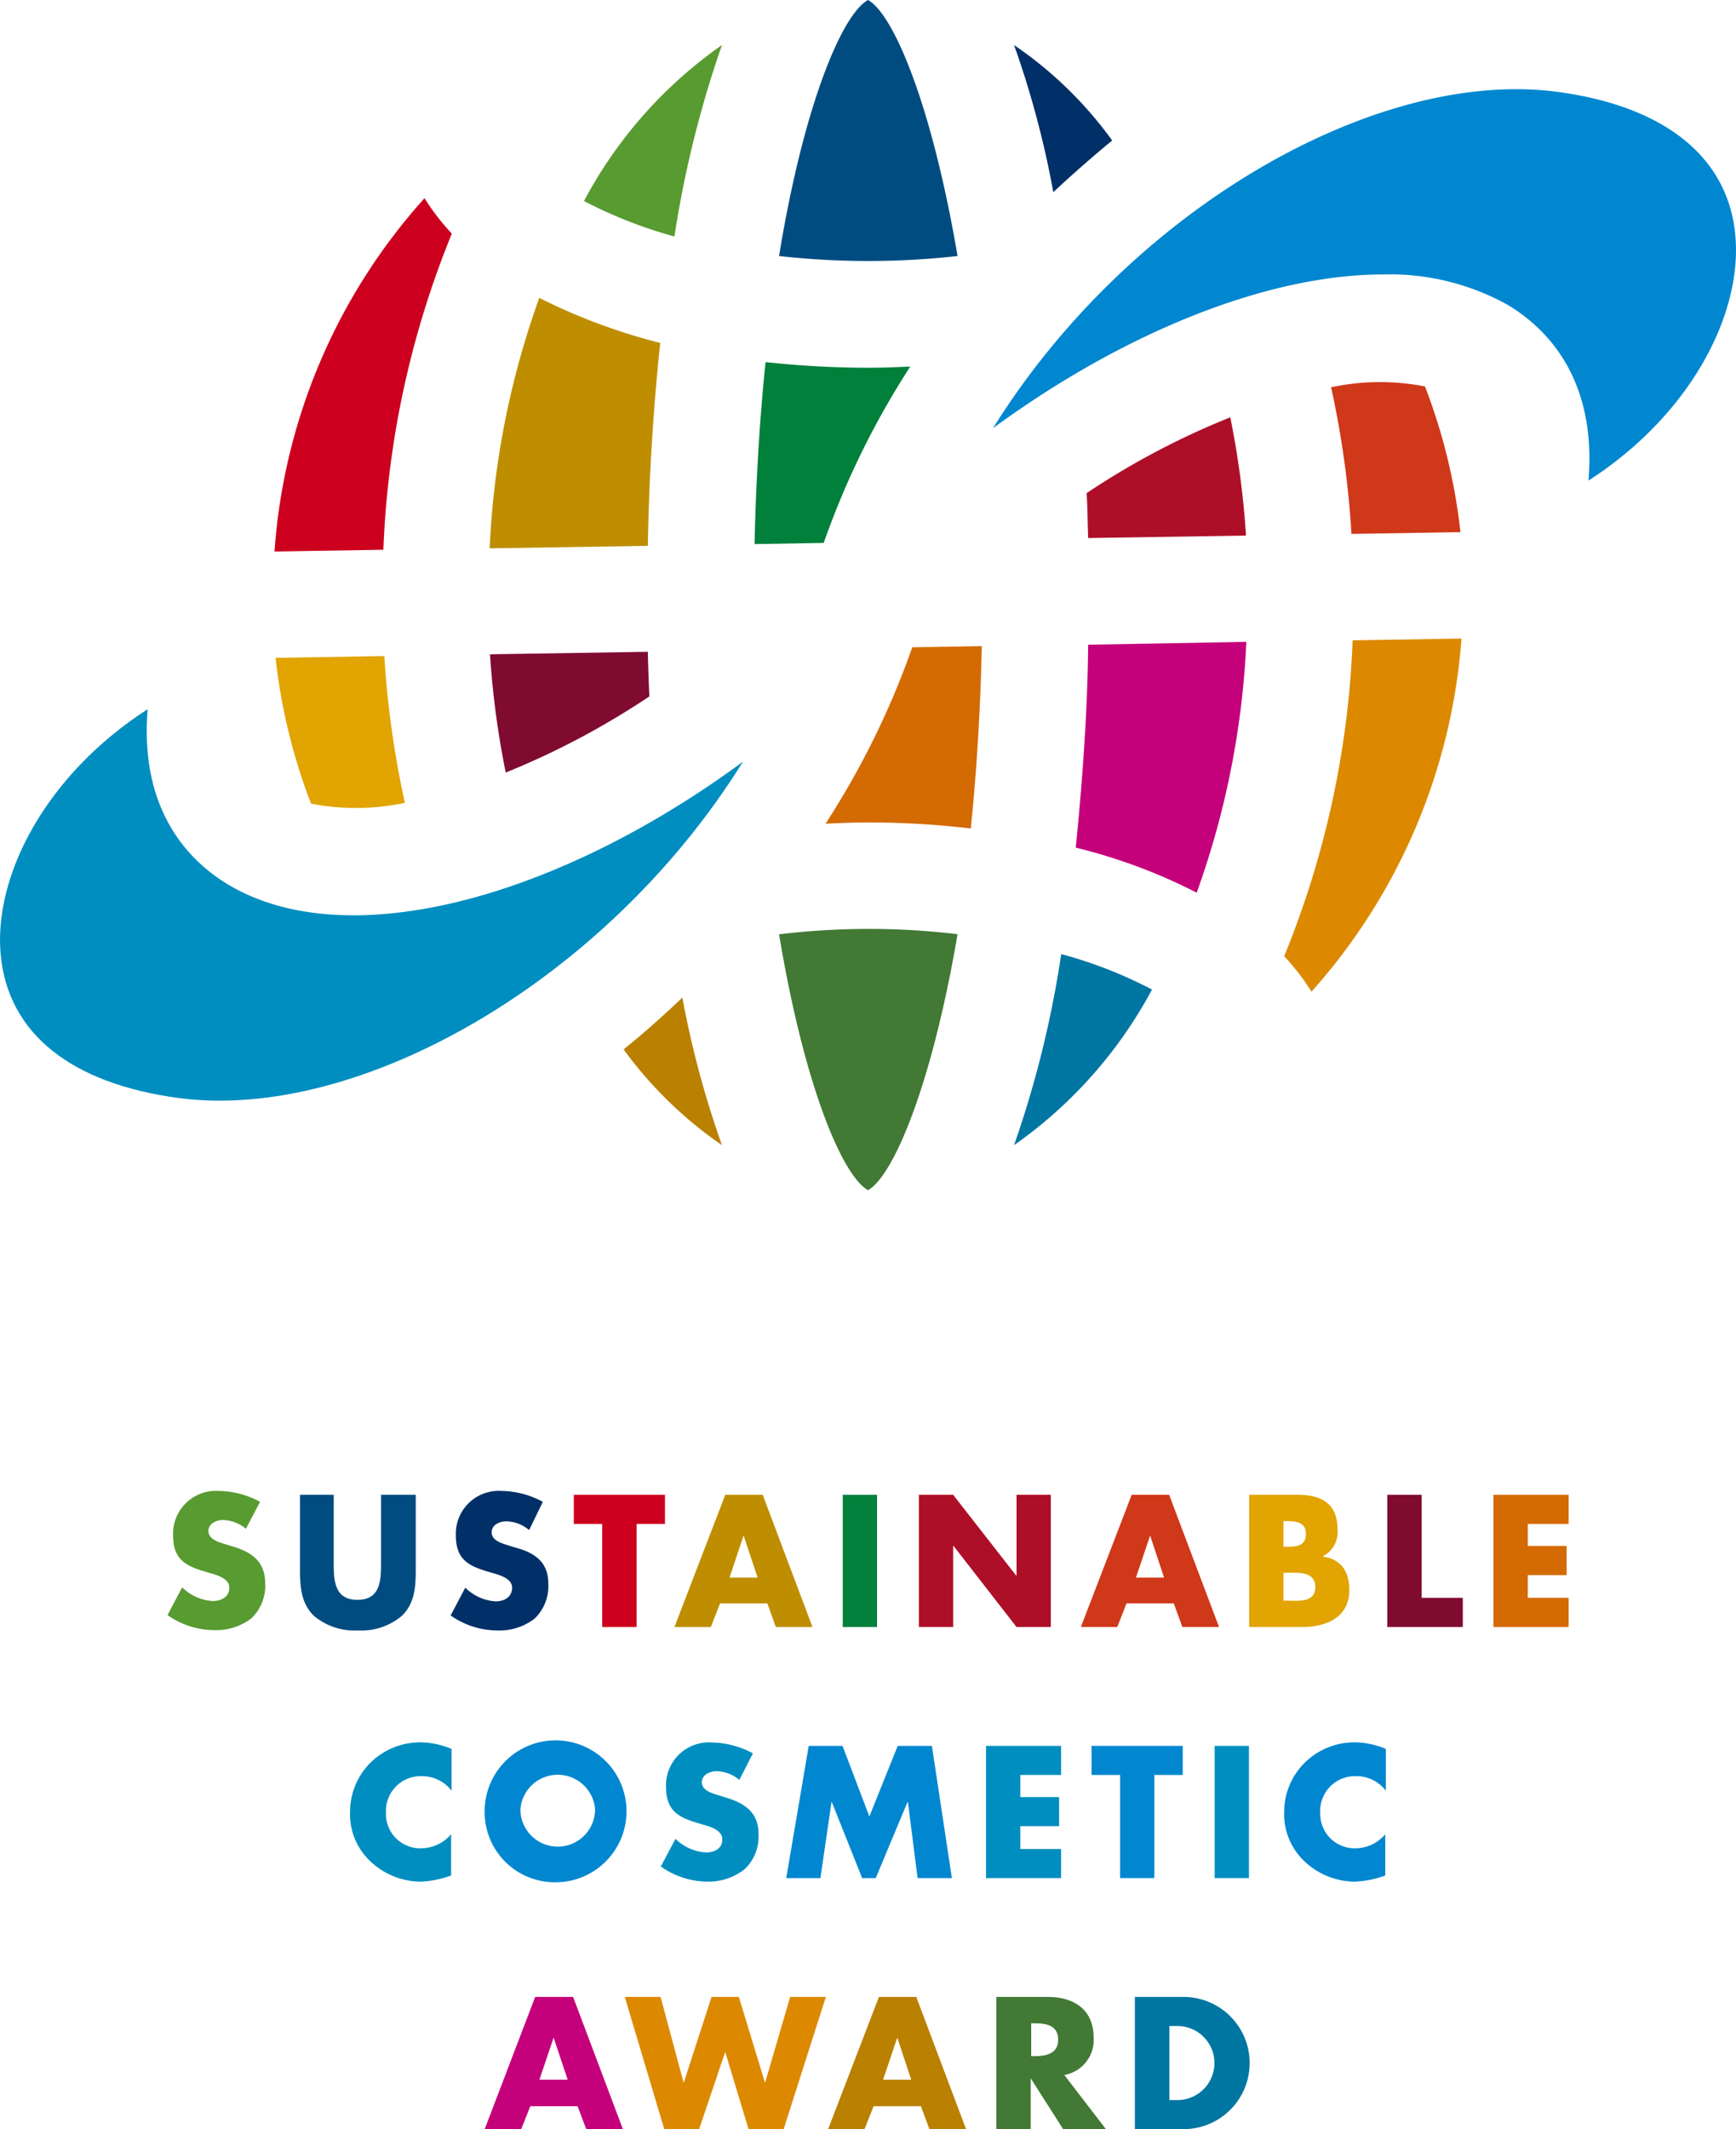 <svg xmlns="http://www.w3.org/2000/svg" viewBox="0 0 146.85 180.05"><defs><style>.cls-1{fill:#0076a2;}.cls-2{fill:#417935;}.cls-3{fill:#ba8000;}.cls-4{fill:#dc8900;}.cls-5{fill:#c4007a;}.cls-6{fill:#d46a02;}.cls-7{fill:#800b30;}.cls-8{fill:#e1a400;}.cls-9{fill:#cf3819;}.cls-10{fill:#ae0f28;}.cls-11{fill:#00803b;}.cls-12{fill:#be8e00;}.cls-13{fill:#cc001e;}.cls-14{fill:#003067;}.cls-15{fill:#004c80;}.cls-16{fill:#589b31;}.cls-17{fill:#0087d0;}.cls-18{fill:#008ec0;}</style></defs><g id="レイヤー_2" data-name="レイヤー 2"><g id="レイヤー_1-2" data-name="レイヤー 1"><path class="cls-1" d="M85.78,96.84A37.9,37.9,0,0,0,97.45,83.68a37.66,37.66,0,0,0-7.68-3A88.27,88.27,0,0,1,85.78,96.84Z"/><path class="cls-2" d="M65.9,79c2.13,12.8,5.34,20.42,7.53,21.65C75.58,99.42,78.82,91.8,81,79a63.14,63.14,0,0,0-15,0Z"/><path class="cls-3" d="M52.75,88.74a34.39,34.39,0,0,0,8.32,8.1,82,82,0,0,1-3.35-12.48C56.12,85.89,54.47,87.36,52.75,88.74Z"/><path class="cls-4" d="M108.63,80.86a19.54,19.54,0,0,1,2.31,3A50.35,50.35,0,0,0,123.63,54l-9.21.15A78.23,78.23,0,0,1,108.63,80.86Z"/><path class="cls-5" d="M91,71.68a46.52,46.52,0,0,1,10.23,3.81,72,72,0,0,0,4.2-21.21l-13.38.24C92,59.83,91.6,65.74,91,71.68Z"/><path class="cls-6" d="M69.83,69.66c1.18-.06,2.37-.11,3.6-.11a74.09,74.09,0,0,1,8.69.51c.48-4.68.81-9.81.93-15.42l-5.88.1A70.19,70.19,0,0,1,69.83,69.66Z"/><path class="cls-7" d="M54.8,55.12l-13.35.21a74.39,74.39,0,0,0,1.33,10,66.91,66.91,0,0,0,12.15-6.44C54.87,57.63,54.83,56.36,54.8,55.12Z"/><path class="cls-8" d="M23.31,55.63a49.24,49.24,0,0,0,3,12.33,19.83,19.83,0,0,0,7.94-.07,80.65,80.65,0,0,1-1.74-12.41Z"/><path class="cls-9" d="M123.54,45a49.08,49.08,0,0,0-3-12.32,19.83,19.83,0,0,0-7.94.07,79.66,79.66,0,0,1,1.72,12.4Z"/><path class="cls-10" d="M92.05,45.5l13.35-.21a74.09,74.09,0,0,0-1.33-10A66.11,66.11,0,0,0,91.92,41.7C92,43,92,44.26,92.05,45.5Z"/><path class="cls-11" d="M77,31c-1.17.05-2.34.1-3.54.1a80.94,80.94,0,0,1-8.7-.48c-.48,4.65-.81,9.81-.93,15.39l5.85-.1A69.79,69.79,0,0,1,77,31Z"/><path class="cls-12" d="M55.85,29a49.77,49.77,0,0,1-10.23-3.81,71.77,71.77,0,0,0-4.2,21.18l13.38-.21C54.89,40.82,55.22,34.91,55.85,29Z"/><path class="cls-13" d="M38.22,19.76a19.75,19.75,0,0,1-2.31-3A49.84,49.84,0,0,0,23.22,46.64l9.21-.15A78.54,78.54,0,0,1,38.22,19.76Z"/><path class="cls-14" d="M94.08,11.88a33.45,33.45,0,0,0-8.3-8.07A79.57,79.57,0,0,1,89.1,16.25Q91.51,14,94.08,11.88Z"/><path class="cls-15" d="M81,21.65C78.82,8.82,75.58,1.2,73.43,0,71.24,1.2,68,8.82,65.9,21.65a67.43,67.43,0,0,0,7.53.42A67.39,67.39,0,0,0,81,21.65Z"/><path class="cls-16" d="M61.07,3.81A37.58,37.58,0,0,0,49.4,17a38.66,38.66,0,0,0,7.65,3A90.72,90.72,0,0,1,61.07,3.81Z"/><path class="cls-17" d="M146.79,19.87c-.62-6.61-6-10.91-15.11-12.11-15.32-2-36.19,10-47.68,28.45,11.15-8.17,23.29-13,33-13a20.48,20.48,0,0,1,10.5,2.55c3.22,1.91,7.59,6.15,6.87,14.88C143,35.09,147.42,26.55,146.79,19.87Z"/><path class="cls-18" d="M62.85,64.41C47.11,76,29.39,80.79,19.36,74.84c-3.22-1.91-7.59-6.15-6.87-14.87C3.87,65.53-.57,74.07.06,80.75s6,10.91,15.11,12.11C30.45,94.86,51.36,82.88,62.85,64.41Z"/><path class="cls-16" d="M19.66,130.77l-.75-.23c-.5-.16-1.28-.41-1.28-1.07s.71-.93,1.24-.93a3.11,3.11,0,0,1,1.93.74L22,127a7.58,7.58,0,0,0-3.5-.92,3.63,3.63,0,0,0-3.86,3.75c0,2.17,1.2,2.64,3,3.16.62.18,1.76.46,1.76,1.27s-.72,1.13-1.41,1.13a4,4,0,0,1-2.58-1.16l-1.24,2.35a6.89,6.89,0,0,0,3.93,1.27,4.89,4.89,0,0,0,3.17-1,3.81,3.81,0,0,0,1.16-3C22.42,132,21.21,131.22,19.66,130.77Z"/><path class="cls-15" d="M34,136.64c1.11-1.09,1.17-2.51,1.17-3.95v-6.28H32.23v5.88c0,1.45-.1,3-2,3s-2-1.59-2-3v-5.88H25.38v6.28c0,1.44.06,2.86,1.17,3.95a5.34,5.34,0,0,0,3.71,1.24A5.35,5.35,0,0,0,34,136.64Z"/><path class="cls-14" d="M41.94,135.42a4,4,0,0,1-2.58-1.16l-1.24,2.35a6.89,6.89,0,0,0,3.93,1.27,4.89,4.89,0,0,0,3.17-1,3.81,3.81,0,0,0,1.16-3c0-1.81-1.21-2.6-2.76-3l-.74-.23c-.51-.16-1.29-.41-1.29-1.07s.71-.93,1.24-.93a3.11,3.11,0,0,1,1.93.74L45.92,127a7.58,7.58,0,0,0-3.5-.92,3.63,3.63,0,0,0-3.86,3.75c0,2.17,1.2,2.64,3,3.16.62.18,1.76.46,1.76,1.27S42.63,135.42,41.94,135.42Z"/><polygon class="cls-13" points="48.54 128.87 50.94 128.87 50.94 137.59 53.85 137.59 53.85 128.87 56.25 128.87 56.25 126.41 48.54 126.41 48.54 128.87"/><path class="cls-12" d="M61.35,126.41l-4.3,11.18h3.08l.78-2h4l.72,2h3.1l-4.21-11.18Zm.36,7,1.19-3.56h0l1.19,3.56Z"/><rect class="cls-11" x="71.29" y="126.41" width="2.9" height="11.18"/><polygon class="cls-10" points="80.63 130.73 80.66 130.73 85.99 137.59 88.89 137.59 88.89 126.41 85.99 126.41 85.99 133.24 85.96 133.24 80.63 126.41 77.73 126.41 77.73 137.59 80.63 137.59 80.63 130.73"/><path class="cls-9" d="M95.73,126.41l-4.3,11.18h3.08l.78-2h4l.73,2h3.1L98.9,126.41Zm.36,7,1.2-3.56h0l1.18,3.56Z"/><path class="cls-8" d="M113.14,129.31c0-2.13-1.34-2.9-3.32-2.9h-4.15v11.18h4.47c2,0,4-.78,4-3.12,0-1.56-.68-2.64-2.28-2.84v0A2.31,2.31,0,0,0,113.14,129.31Zm-4.57-.68h.21c.78,0,1.69.06,1.69,1.08s-.8,1.09-1.57,1.09h-.33Zm.37,6.73h-.37V133h.3c.95,0,2.39-.14,2.39,1.21S109.8,135.36,108.94,135.36Z"/><polygon class="cls-7" points="120.26 126.41 117.35 126.41 117.35 137.59 123.74 137.59 123.74 135.12 120.26 135.12 120.26 126.41"/><polygon class="cls-6" points="126.33 137.59 132.69 137.59 132.69 135.12 129.24 135.12 129.24 133.2 132.52 133.2 132.52 130.73 129.24 130.73 129.24 128.87 132.69 128.87 132.69 126.41 126.33 126.41 126.33 137.59"/><path class="cls-18" d="M31.25,149.15a5.89,5.89,0,0,0-1.64,4.09,5.47,5.47,0,0,0,1.79,4.23,6.25,6.25,0,0,0,4.19,1.65,8.4,8.4,0,0,0,2.57-.52v-3.49a3.35,3.35,0,0,1-2.51,1.19,2.9,2.9,0,0,1-3-3,2.94,2.94,0,0,1,3-3.1,3.16,3.16,0,0,1,2.55,1.23V147.9a6.92,6.92,0,0,0-2.65-.56A6,6,0,0,0,31.25,149.15Z"/><path class="cls-17" d="M41,153a5.94,5.94,0,0,0,6.18,6.17A6,6,0,1,0,41,153Zm9.34,0a3.16,3.16,0,1,1-6.32,0,3.17,3.17,0,0,1,6.32,0Z"/><path class="cls-18" d="M59.72,156.65a4,4,0,0,1-2.58-1.15l-1.24,2.34a6.9,6.9,0,0,0,3.92,1.28A4.94,4.94,0,0,0,63,158.06a3.81,3.81,0,0,0,1.16-3c0-1.81-1.2-2.59-2.76-3.05l-.74-.23c-.51-.16-1.29-.41-1.29-1.06s.71-.94,1.24-.94a3.09,3.09,0,0,1,1.93.74l1.15-2.25a7.66,7.66,0,0,0-3.49-.92,3.63,3.63,0,0,0-3.86,3.75c0,2.17,1.2,2.64,3,3.16.62.18,1.76.46,1.76,1.28S60.4,156.65,59.72,156.65Z"/><polygon class="cls-17" points="68.41 147.64 66.51 158.82 69.4 158.82 70.34 152.38 70.36 152.38 72.93 158.82 74.08 158.82 76.77 152.38 76.8 152.38 77.62 158.82 80.52 158.82 78.83 147.64 75.94 147.64 73.54 153.61 71.27 147.64 68.41 147.64"/><polygon class="cls-18" points="89.76 156.36 86.31 156.36 86.31 154.43 89.59 154.43 89.59 151.97 86.31 151.97 86.31 150.1 89.76 150.1 89.76 147.64 83.41 147.64 83.41 158.82 89.76 158.82 89.76 156.36"/><polygon class="cls-17" points="97.65 158.82 97.65 150.1 100.05 150.1 100.05 147.64 92.34 147.64 92.34 150.1 94.75 150.1 94.75 158.82 97.65 158.82"/><rect class="cls-18" x="102.75" y="147.64" width="2.9" height="11.18"/><path class="cls-17" d="M110.28,149.15a5.86,5.86,0,0,0-1.65,4.09,5.47,5.47,0,0,0,1.79,4.23,6.25,6.25,0,0,0,4.2,1.65,8.4,8.4,0,0,0,2.56-.52v-3.49a3.31,3.31,0,0,1-2.5,1.19,2.91,2.91,0,0,1-3-3,2.94,2.94,0,0,1,3-3.1,3.14,3.14,0,0,1,2.55,1.23V147.9a6.92,6.92,0,0,0-2.65-.56A6,6,0,0,0,110.28,149.15Z"/><path class="cls-5" d="M45.27,168.87,41,180.05h3.09l.77-1.94h4l.73,1.94h3.1l-4.21-11.18Zm.36,7,1.2-3.56h0l1.19,3.56Z"/><polygon class="cls-4" points="64.73 176.09 64.7 176.09 62.5 168.87 60.19 168.87 57.85 176.09 57.82 176.09 55.88 168.87 52.85 168.87 56.19 180.05 59.14 180.05 61.33 173.57 61.36 173.57 63.32 180.05 66.29 180.05 69.86 168.87 66.84 168.87 64.73 176.09"/><path class="cls-3" d="M74.35,168.87l-4.3,11.18h3.08l.77-1.94h4l.72,1.94h3.1l-4.21-11.18Zm.35,7,1.2-3.56h0l1.18,3.56Z"/><path class="cls-2" d="M92.51,172.31c0-2.39-1.68-3.44-3.89-3.44H84.28v11.18h2.91v-4.3h0l2.74,4.3h3.62l-3.52-4.58A3,3,0,0,0,92.51,172.31Zm-5,1.57h-.28V171.1h.28c1,0,2,.17,2,1.39S88.42,173.88,87.47,173.88Z"/><path class="cls-1" d="M100.13,168.87H96v11.18h4.12a5.59,5.59,0,1,0,0-11.18Zm-.56,8.72h-.65v-6.26h.68a3.13,3.13,0,1,1,0,6.26Z"/></g></g></svg>